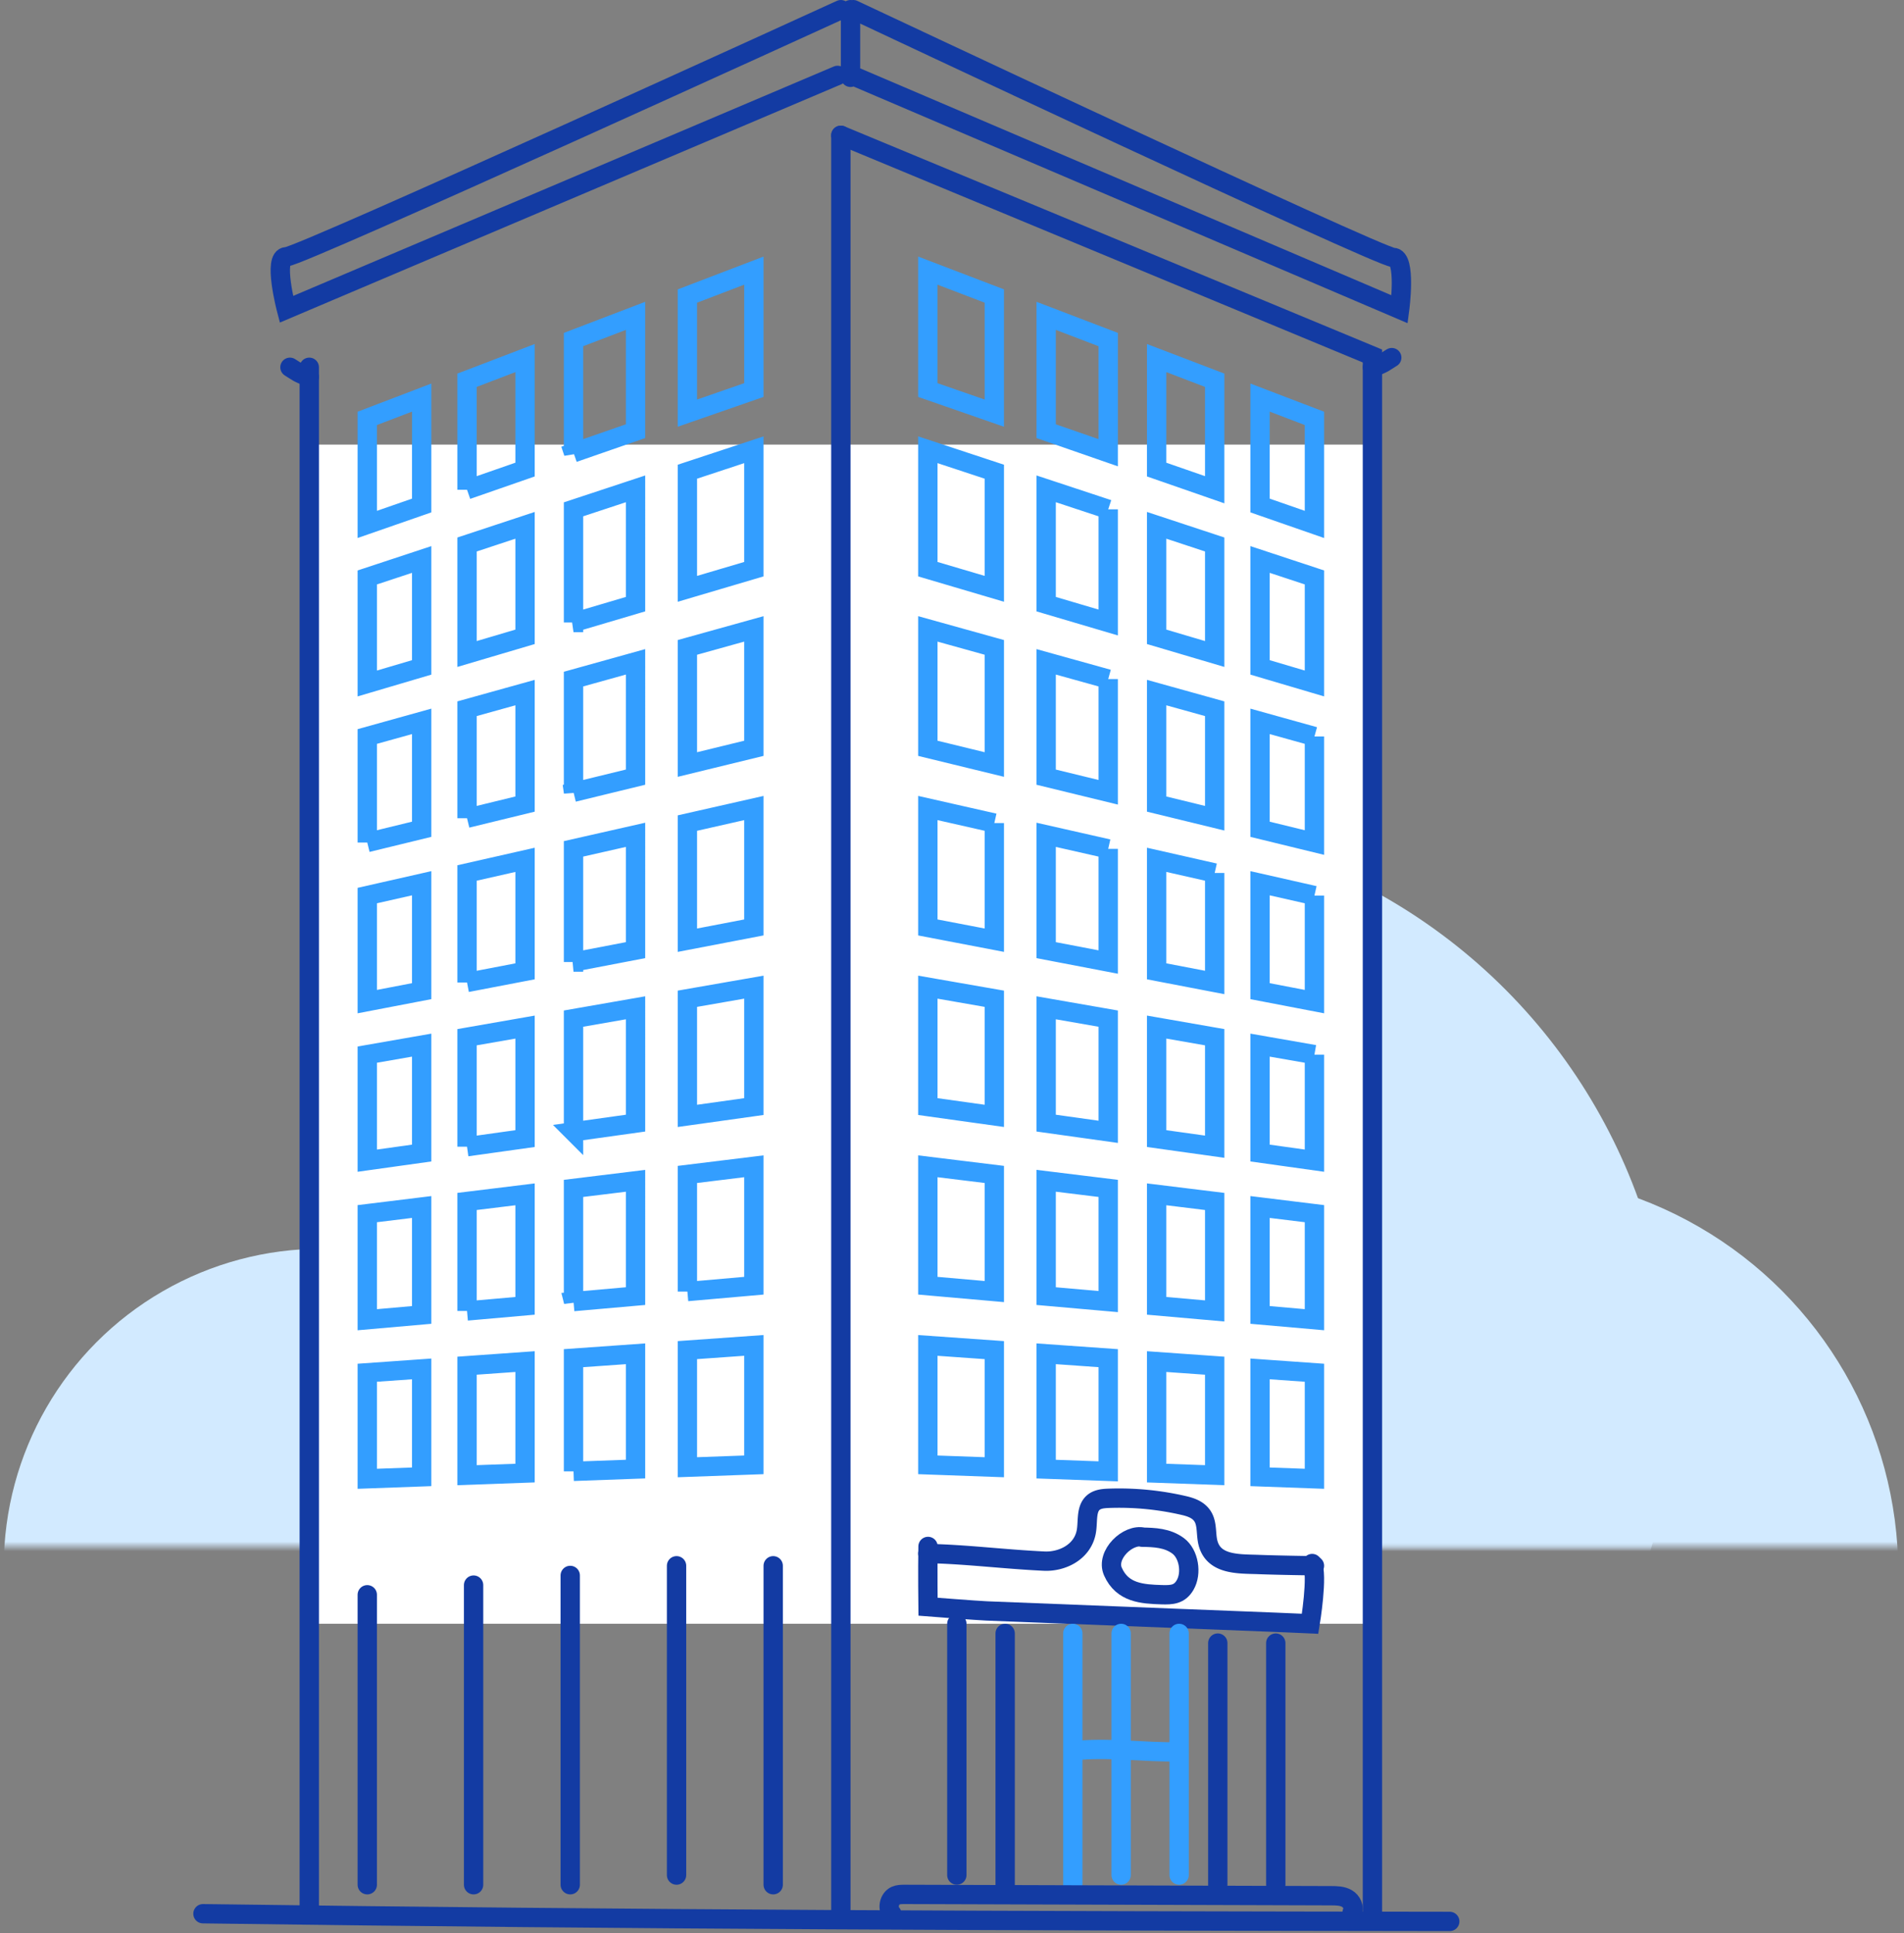 <svg xmlns="http://www.w3.org/2000/svg" xmlns:xlink="http://www.w3.org/1999/xlink" width="197" height="200" viewBox="0 0 197 200">
    <rect x="0" y="0" width="197" height="200" fill="#808080" stroke="none"/>
    <defs>
        <path id="a" d="M0 0h234v70H0z"/>
    </defs>
    <g fill="none" fill-rule="evenodd">
        <g transform="translate(-16 90)">
            <mask id="b" fill="#fff">
                <use xlink:href="#a"/>
            </mask>
            <ellipse cx="49.256" cy="72.1" fill="#D2EAFF" mask="url(#b)" rx="32.865" ry="32.9"/>
            <ellipse cx="171.15" cy="72.7" fill="#D2EAFF" mask="url(#b)" rx="41.256" ry="41.3"/>
            <ellipse cx="129.903" cy="54.2" fill="#D2EAFF" mask="url(#b)" rx="59.136" ry="59.2"/>
        </g>
        <path fill="#FFF" d="M32 46h110v122H32z"/>
        <g stroke-linecap="round" stroke-width="2">
            <path stroke="#133BA3" d="M150 198.797c-45.713-.055-83.294-.167-129-.797M32 38v160M87 198V14"/>
            <path stroke="#339EFF" d="M38 153l5.628-.204v-11.164l-5.628.397V153zm10.322-.373l6.003-.216v-11.537l-6.003.425v11.328zm11.017-.397l6.418-.232v-11.93l-6.418.453v11.71zm11.783-.425l6.878-.248V139.2l-6.878.487v12.117zM38 136.543l5.628-.495v-11.167l-5.628.69v10.972zm10.322-.908l6.003-.529v-11.535l-6.003.735v11.33zm11.017-.97l6.418-.565V122.17l-6.418.786v11.71zm11.783-1.037l6.878-.604v-12.356l-6.878.843v12.117zM38 120.086l5.628-.787v-11.166l-5.628.982v10.971zm10.322-1.444l6.003-.84v-11.536l-6.003 1.048v11.328zm11.017-1.542l6.418-.897V104.27l-6.418 1.12v11.71zm11.783-1.647L78 114.49v-12.356l-6.878 1.2v12.119zM38 103.629l5.628-1.08V91.383L38 92.658v10.97zm10.322-1.98l6.003-1.152V88.962l-6.003 1.359v11.329zm11.017-2.113l6.418-1.231V86.373l-6.418 1.453v11.71zm11.783-2.26L78 95.956V83.601l-6.878 1.557v12.118zM38 87.17l5.628-1.371V74.634L38 76.201v10.97zm10.322-2.515l6.003-1.462V71.657l-6.003 1.67v11.33zm11.017-2.685l6.418-1.564V68.475l-6.418 1.787v11.71zM71.122 79.1L78 77.423V65.067l-6.878 1.915V79.1zM38 70.715l5.628-1.663V57.886L38 59.744v10.971zm10.322-3.05l6.003-1.776V54.352l-6.003 1.983v11.33zm11.017-3.258l6.418-1.899V50.577l-6.418 2.12v11.71zm11.783-3.484L78 58.889V46.534l-6.878 2.271v12.118zM38 54.258l5.628-1.956V41.136L38 43.287v10.97zm10.322-3.587l6.003-2.087V37.047l-6.003 2.295v11.33zm11.017-3.83l6.418-2.23V32.679l-6.418 2.453v11.71zM71.122 30.63L78 28v12.356l-6.878 2.39V30.63z"/>
            <path stroke="#133BA3" d="M87 14l55 22.833V198"/>
            <path stroke="#339EFF" d="M136 142.029l-5.628-.398v11.165L136 153v-10.971zm-10.321-.73l-6.005-.424v11.537l6.005.215V141.3zm-11.017-.779l-6.42-.453V152l6.42.231v-11.71zm-11.783-.832L96 139.202v12.355l6.879.248v-12.117zM136 125.57l-5.628-.69v11.167l5.628.494v-10.97zm-10.321-1.264l-6.005-.737v11.536l6.005.529v-11.328zm-11.017-1.351l-6.42-.788v11.933l6.42.565v-11.71zm-11.783-1.445L96 120.668v12.356l6.879.605v-12.118zM136 109.115l-5.628-.983v11.166l5.628.788v-10.971zm-10.321-1.802l-6.005-1.048v11.537l6.005.84v-11.329zm-11.017-1.923l-6.42-1.12v11.932l6.42.899v-11.71zm-11.783-2.056l-6.879-1.2v12.356l6.879.962v-12.118zM136 92.657l-5.628-1.274v11.166l5.628 1.08V92.656zm-10.321-2.337l-6.005-1.359v11.536l6.005 1.152V90.32zm-11.017-2.494l-6.42-1.453v11.932l6.42 1.23v-11.71zm-11.783-2.669L96 83.6v12.357l6.879 1.318V85.157zM136 76.201l-5.628-1.567V85.8L136 87.172V76.2zm-10.321-2.873l-6.005-1.672v11.537l6.005 1.463V73.328zm-11.017-3.067l-6.42-1.786v11.932l6.42 1.564V70.26zm-11.783-3.28L96 65.067v12.356l6.879 1.676V66.981zM136 59.743l-5.628-1.858V69.05L136 70.714v-10.97zm-10.321-3.409l-6.005-1.983v11.537l6.005 1.776v-11.33zm-11.017-3.637l-6.42-2.121v11.933l6.42 1.897v-11.71zm-11.783-3.893L96 46.533v12.356l6.879 2.033V48.804zM136 43.287l-5.628-2.152v11.166L136 54.258V43.287zm-10.321-3.945l-6.005-2.295v11.537l6.005 2.086V39.342zm-11.017-4.211l-6.42-2.453v11.933l6.42 2.23v-11.71zm-11.783 7.615L96 40.355V28l6.879 2.628v12.118z"/>
            <path stroke="#133BA3" d="M136 162s-3.737-.052-5.759-.13c-2.013-.078-4.687.093-5.265-2.277-.205-.846-.07-1.799-.458-2.556-.419-.815-1.28-1.098-2.055-1.276a29.692 29.692 0 0 0-7.805-.739c-.63.025-1.324.104-1.737.652-.552.731-.343 1.908-.541 2.877-.428 2.083-2.544 3.054-4.347 2.968-4.222-.2-8.137-.714-12.033-.784"/>
            <path stroke="#133BA3" d="M135.765 161.769c.634 1.138-.215 6.231-.215 6.231s-2.384-.106-3.572-.153l-29.882-1.174c-.98-.038-6.077-.437-6.077-.437s-.043-3.693 0-6.236"/>
            <path stroke="#133BA3" d="M118.16 159.042c1.275.021 2.626.069 3.736.897 1.112.826 1.441 2.825.723 4.056-.58.995-1.385 1.028-2.415.999-2.024-.061-4.078-.188-5.052-2.39-.774-1.748 1.579-3.966 3.164-3.554M132 170v25M126 170v25"/>
            <path stroke="#339EFF" d="M122 169v25M116 169v25M111 169v26"/>
            <path stroke="#133BA3" d="M104 169v26M99 168v26M80 162v33M70 162v32M59 163v32M49 164v31M38 165v30"/>
            <path stroke="#339EFF" d="M122 181.25c-3.673.073-7.345-.513-11-.103"/>
            <path stroke="#133BA3" d="M139.9 197.86c.272-.493-.048-1.149-.533-1.43-.483-.282-1.072-.291-1.63-.293l-29.77-.092-14.35-.045c-.323 0-.656 0-.952.13-.673.299-.89 1.319-.396 1.87M88 7.73L144.816 32s.715-5.368-.675-5.368C142.75 26.632 88.287 1 88.287 1M144 37c-.688.407-.834.64-2 1M86.662 7.8L29.634 32s-1.426-5.436 0-5.436C31.059 26.564 87 1 87 1M88 1v7M30 38c.67.407.862.64 2 1"/>
        </g>
    </g>
</svg>
